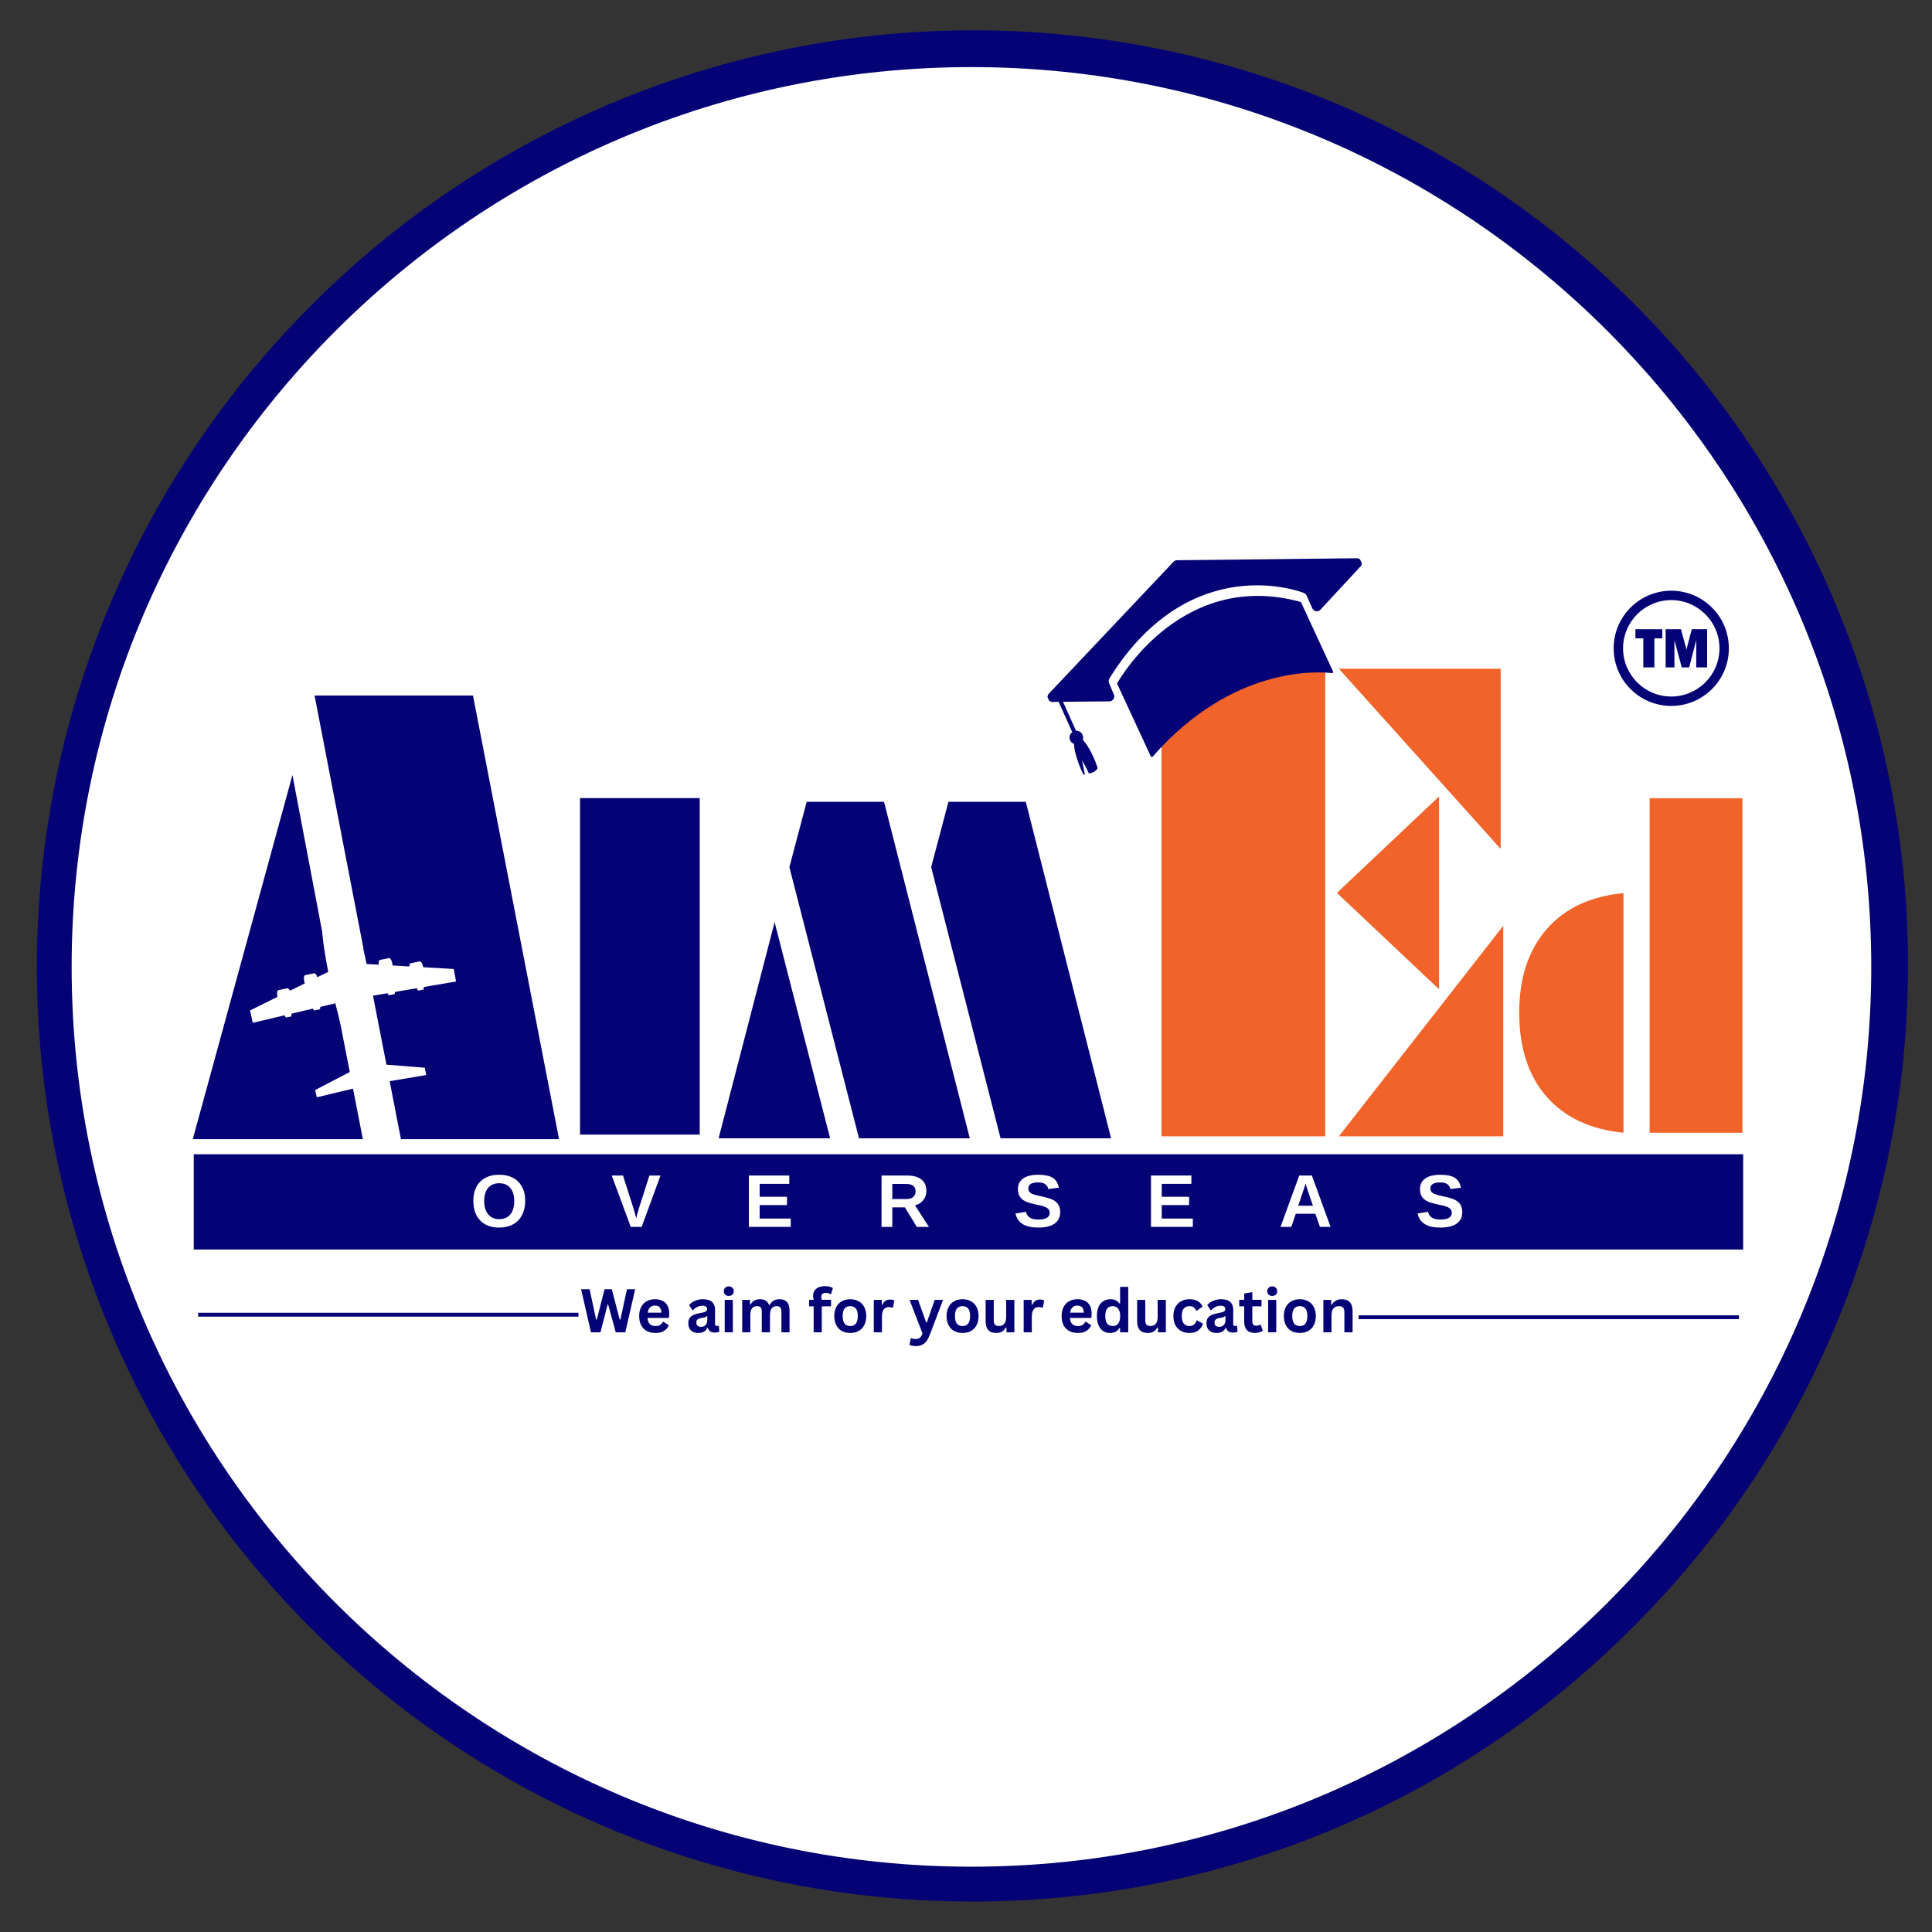 <svg xmlns="http://www.w3.org/2000/svg" xmlns:xlink="http://www.w3.org/1999/xlink" width="500" zoomAndPan="magnify" viewBox="0 0 375 375" height="500" preserveAspectRatio="xMidYMid meet" version="1.0"><rect x="0" y="0" width="375" height="375" fill="#333333" stroke="none"/><defs><g/><clipPath id="415c491240"><path d="M 8.207 8.684 L 369 8.684 L 369 367.137 L 8.207 367.137 Z M 8.207 8.684 " clip-rule="nonzero"/></clipPath><clipPath id="fb7e99777d"><path d="M 188.5 8.684 C 88.926 8.684 8.207 88.926 8.207 187.91 C 8.207 286.895 88.926 367.137 188.5 367.137 C 288.074 367.137 368.793 286.895 368.793 187.91 C 368.793 88.926 288.074 8.684 188.5 8.684 Z M 188.5 8.684 " clip-rule="nonzero"/></clipPath><clipPath id="08cecfda25"><path d="M 7 5 L 371 5 L 371 369.266 L 7 369.266 Z M 7 5 " clip-rule="nonzero"/></clipPath><clipPath id="0b7c029d27"><path d="M 313.211 114.656 L 335.711 114.656 L 335.711 137.156 L 313.211 137.156 Z M 313.211 114.656 " clip-rule="nonzero"/></clipPath><clipPath id="34f6363189"><path d="M 48.25 174.777 L 88.766 174.777 L 88.766 213 L 48.25 213 Z M 48.25 174.777 " clip-rule="nonzero"/></clipPath><clipPath id="bc2efff2f2"><path d="M 30.16 201.441 L 60.848 155.082 L 107.211 185.77 L 76.523 232.133 Z M 30.16 201.441 " clip-rule="nonzero"/></clipPath><clipPath id="cdcb0b46e5"><path d="M 30.16 201.441 L 60.848 155.082 L 107.211 185.77 L 76.523 232.133 Z M 30.16 201.441 " clip-rule="nonzero"/></clipPath><clipPath id="02ed7cddad"><path d="M 73.25 185.121 L 76.699 185.121 L 76.699 189 L 73.25 189 Z M 73.25 185.121 " clip-rule="nonzero"/></clipPath><clipPath id="aa2fa6704c"><path d="M 30.16 201.441 L 60.848 155.082 L 107.211 185.77 L 76.523 232.133 Z M 30.16 201.441 " clip-rule="nonzero"/></clipPath><clipPath id="0c462d0372"><path d="M 30.16 201.441 L 60.848 155.082 L 107.211 185.77 L 76.523 232.133 Z M 30.16 201.441 " clip-rule="nonzero"/></clipPath><clipPath id="ccfd3f271e"><path d="M 79.285 186 L 82.73 186 L 82.73 189.43 L 79.285 189.43 Z M 79.285 186 " clip-rule="nonzero"/></clipPath><clipPath id="245a0e1ced"><path d="M 30.16 201.441 L 60.848 155.082 L 107.211 185.77 L 76.523 232.133 Z M 30.16 201.441 " clip-rule="nonzero"/></clipPath><clipPath id="dcc9ae4497"><path d="M 30.16 201.441 L 60.848 155.082 L 107.211 185.77 L 76.523 232.133 Z M 30.16 201.441 " clip-rule="nonzero"/></clipPath><clipPath id="7efdb32730"><path d="M 80.145 190.293 L 82.73 190.293 L 82.73 192.879 L 80.145 192.879 Z M 80.145 190.293 " clip-rule="nonzero"/></clipPath><clipPath id="d525059e76"><path d="M 30.16 201.441 L 60.848 155.082 L 107.211 185.77 L 76.523 232.133 Z M 30.16 201.441 " clip-rule="nonzero"/></clipPath><clipPath id="f864587f64"><path d="M 30.16 201.441 L 60.848 155.082 L 107.211 185.77 L 76.523 232.133 Z M 30.16 201.441 " clip-rule="nonzero"/></clipPath><clipPath id="584e40f856"><path d="M 75 191.152 L 76.699 191.152 L 76.699 193.738 L 75 193.738 Z M 75 191.152 " clip-rule="nonzero"/></clipPath><clipPath id="ef88329b0a"><path d="M 30.16 201.441 L 60.848 155.082 L 107.211 185.77 L 76.523 232.133 Z M 30.16 201.441 " clip-rule="nonzero"/></clipPath><clipPath id="da6b839613"><path d="M 30.16 201.441 L 60.848 155.082 L 107.211 185.77 L 76.523 232.133 Z M 30.16 201.441 " clip-rule="nonzero"/></clipPath><clipPath id="0d9f62f468"><path d="M 55.148 196 L 56.871 196 L 56.871 198 L 55.148 198 Z M 55.148 196 " clip-rule="nonzero"/></clipPath><clipPath id="353ef93953"><path d="M 30.16 201.441 L 60.848 155.082 L 107.211 185.77 L 76.523 232.133 Z M 30.16 201.441 " clip-rule="nonzero"/></clipPath><clipPath id="dae6f59cf9"><path d="M 30.16 201.441 L 60.848 155.082 L 107.211 185.77 L 76.523 232.133 Z M 30.16 201.441 " clip-rule="nonzero"/></clipPath><clipPath id="2d39199168"><path d="M 53.422 191.152 L 56.871 191.152 L 56.871 194.602 L 53.422 194.602 Z M 53.422 191.152 " clip-rule="nonzero"/></clipPath><clipPath id="20419d30b3"><path d="M 30.16 201.441 L 60.848 155.082 L 107.211 185.77 L 76.523 232.133 Z M 30.16 201.441 " clip-rule="nonzero"/></clipPath><clipPath id="8802b8c868"><path d="M 30.16 201.441 L 60.848 155.082 L 107.211 185.77 L 76.523 232.133 Z M 30.16 201.441 " clip-rule="nonzero"/></clipPath><clipPath id="e05286fd13"><path d="M 60.32 194.602 L 62.906 194.602 L 62.906 196.324 L 60.32 196.324 Z M 60.32 194.602 " clip-rule="nonzero"/></clipPath><clipPath id="a27fc2bb08"><path d="M 30.16 201.441 L 60.848 155.082 L 107.211 185.77 L 76.523 232.133 Z M 30.16 201.441 " clip-rule="nonzero"/></clipPath><clipPath id="2b7af2de8b"><path d="M 30.16 201.441 L 60.848 155.082 L 107.211 185.77 L 76.523 232.133 Z M 30.16 201.441 " clip-rule="nonzero"/></clipPath><clipPath id="54bdd45ad2"><path d="M 58.594 188.566 L 62 188.566 L 62 192 L 58.594 192 Z M 58.594 188.566 " clip-rule="nonzero"/></clipPath><clipPath id="d53b18f74c"><path d="M 30.16 201.441 L 60.848 155.082 L 107.211 185.77 L 76.523 232.133 Z M 30.16 201.441 " clip-rule="nonzero"/></clipPath><clipPath id="f8fa66a517"><path d="M 30.16 201.441 L 60.848 155.082 L 107.211 185.77 L 76.523 232.133 Z M 30.16 201.441 " clip-rule="nonzero"/></clipPath><clipPath id="3977070761"><path d="M 203 108 L 264.613 108 L 264.613 150.641 L 203 150.641 Z M 203 108 " clip-rule="nonzero"/></clipPath><clipPath id="41985518f8"><path d="M 197.305 123.059 L 257.719 95.055 L 271.582 124.969 L 211.168 152.973 Z M 197.305 123.059 " clip-rule="nonzero"/></clipPath><clipPath id="094d6b6459"><path d="M 257.992 94.926 L 197.578 122.934 L 211.445 152.848 L 271.859 124.84 Z M 257.992 94.926 " clip-rule="nonzero"/></clipPath><clipPath id="b31cc80741"><path d="M 37.609 224.039 L 338.375 224.039 L 338.375 242.535 L 37.609 242.535 Z M 37.609 224.039 " clip-rule="nonzero"/></clipPath></defs><g clip-path="url(#415c491240)"><g clip-path="url(#fb7e99777d)"><path fill="#ffffff" d="M 8.207 8.684 L 369.461 8.684 L 369.461 367.137 L 8.207 367.137 Z M 8.207 8.684 " fill-opacity="1" fill-rule="nonzero"/></g></g><g clip-path="url(#08cecfda25)"><path fill="#050275" d="M 188.559 369.082 C 184.105 369.082 179.656 368.918 175.215 368.594 C 170.773 368.266 166.348 367.773 161.941 367.121 C 157.535 366.469 153.16 365.652 148.812 364.676 C 144.465 363.699 140.16 362.566 135.898 361.273 C 131.637 359.98 127.426 358.531 123.27 356.93 C 119.113 355.328 115.023 353.574 110.996 351.668 C 106.969 349.762 103.02 347.715 99.145 345.52 C 95.266 343.324 91.477 340.988 87.773 338.512 C 84.07 336.039 80.461 333.43 76.949 330.691 C 73.438 327.949 70.031 325.082 66.73 322.094 C 63.43 319.102 60.246 315.992 57.172 312.766 C 54.102 309.539 51.152 306.207 48.328 302.762 C 45.5 299.32 42.805 295.777 40.242 292.133 C 37.676 288.492 35.246 284.762 32.957 280.941 C 30.668 277.121 28.52 273.219 26.52 269.242 C 24.516 265.262 22.66 261.215 20.957 257.098 C 19.254 252.984 17.703 248.812 16.305 244.582 C 14.906 240.352 13.668 236.078 12.586 231.758 C 11.504 227.434 10.582 223.078 9.82 218.691 C 9.059 214.301 8.457 209.891 8.023 205.457 C 7.586 201.023 7.312 196.582 7.203 192.129 C 7.094 187.676 7.148 183.227 7.367 178.777 C 7.586 174.328 7.969 169.891 8.512 165.469 C 9.059 161.051 9.766 156.656 10.633 152.285 C 11.504 147.918 12.531 143.586 13.719 139.293 C 14.906 135 16.254 130.758 17.754 126.562 C 19.254 122.367 20.906 118.234 22.711 114.164 C 24.516 110.09 26.469 106.09 28.57 102.16 C 30.668 98.234 32.91 94.387 35.293 90.625 C 37.676 86.859 40.195 83.191 42.852 79.613 C 45.504 76.035 48.285 72.559 51.195 69.188 C 54.105 65.812 57.133 62.551 60.285 59.402 C 62.379 57.293 64.527 55.234 66.727 53.23 C 68.926 51.227 71.172 49.277 73.465 47.383 C 75.758 45.492 78.098 43.656 80.48 41.875 C 82.867 40.098 85.293 38.379 87.762 36.719 C 90.23 35.062 92.738 33.465 95.285 31.93 C 97.832 30.391 100.418 28.922 103.039 27.512 C 105.656 26.102 108.309 24.758 110.996 23.48 C 113.684 22.203 116.398 20.992 119.145 19.848 C 121.891 18.703 124.66 17.625 127.461 16.617 C 130.258 15.609 133.078 14.672 135.926 13.801 C 138.77 12.934 141.633 12.133 144.516 11.406 C 147.402 10.676 150.301 10.02 153.219 9.434 C 156.133 8.848 159.062 8.332 162.004 7.891 C 164.945 7.449 167.895 7.082 170.855 6.785 C 173.816 6.488 176.781 6.266 179.75 6.113 C 182.723 5.961 185.695 5.887 188.668 5.879 C 191.645 5.875 194.617 5.945 197.59 6.086 C 200.559 6.227 203.527 6.441 206.484 6.73 C 209.445 7.02 212.398 7.379 215.34 7.812 C 218.285 8.242 221.215 8.75 224.133 9.324 C 227.051 9.902 229.953 10.551 232.84 11.27 C 235.727 11.992 238.594 12.781 241.438 13.641 C 244.285 14.504 247.109 15.434 249.914 16.434 C 252.715 17.434 255.488 18.5 258.238 19.637 C 260.988 20.773 263.707 21.977 266.398 23.246 C 269.086 24.516 271.742 25.852 274.367 27.25 C 276.992 28.652 279.578 30.117 282.133 31.645 C 284.684 33.172 287.195 34.762 289.672 36.414 C 292.145 38.066 294.578 39.777 296.965 41.547 C 299.355 43.32 301.699 45.148 304 47.035 C 306.301 48.922 308.551 50.863 310.758 52.863 C 312.961 54.859 315.113 56.91 317.219 59.012 C 319.32 61.117 321.371 63.27 323.367 65.473 C 325.367 67.68 327.309 69.93 329.195 72.23 C 331.082 74.531 332.91 76.875 334.68 79.266 C 336.453 81.652 338.164 84.086 339.816 86.559 C 341.469 89.031 343.059 91.547 344.586 94.098 C 346.113 96.648 347.578 99.238 348.977 101.863 C 350.379 104.488 351.715 107.145 352.984 109.832 C 354.254 112.523 355.457 115.242 356.594 117.992 C 357.73 120.742 358.797 123.516 359.797 126.316 C 360.797 129.117 361.727 131.945 362.59 134.789 C 363.449 137.637 364.238 140.504 364.961 143.391 C 365.68 146.277 366.328 149.18 366.906 152.098 C 367.48 155.016 367.984 157.945 368.418 160.887 C 368.852 163.832 369.211 166.785 369.5 169.742 C 369.789 172.703 370.004 175.672 370.145 178.641 C 370.285 181.613 370.355 184.586 370.352 187.559 C 370.344 190.535 370.266 193.508 370.117 196.477 C 369.965 199.449 369.742 202.414 369.445 205.375 C 369.148 208.332 368.781 211.285 368.34 214.227 C 367.898 217.168 367.383 220.098 366.797 223.012 C 366.211 225.93 365.555 228.828 364.824 231.715 C 364.098 234.598 363.297 237.461 362.43 240.305 C 361.559 243.152 360.621 245.973 359.613 248.77 C 358.605 251.57 357.527 254.34 356.383 257.086 C 355.238 259.832 354.027 262.547 352.75 265.234 C 351.473 267.922 350.129 270.574 348.719 273.191 C 347.309 275.812 345.84 278.395 344.301 280.945 C 342.766 283.492 341.168 286 339.512 288.469 C 337.852 290.938 336.133 293.363 334.352 295.75 C 332.574 298.133 330.738 300.473 328.844 302.766 C 326.953 305.059 325.004 307.305 323 309.504 C 320.996 311.703 318.938 313.848 316.828 315.945 C 312.637 320.16 308.25 324.156 303.66 327.938 C 299.074 331.719 294.312 335.262 289.375 338.57 C 284.441 341.879 279.352 344.938 274.113 347.742 C 268.871 350.547 263.508 353.086 258.016 355.363 C 252.523 357.637 246.938 359.637 241.246 361.355 C 235.559 363.078 229.801 364.516 223.969 365.668 C 218.137 366.82 212.266 367.68 206.348 368.25 C 200.434 368.82 194.504 369.098 188.559 369.082 Z M 188.559 13.023 C 92.25 13.023 13.906 91.371 13.906 187.68 C 13.906 283.984 92.25 362.324 188.559 362.324 C 284.867 362.324 363.207 283.98 363.207 187.68 C 363.207 91.375 284.859 13.023 188.559 13.023 Z M 188.559 13.023 " fill-opacity="1" fill-rule="nonzero"/></g><path fill="#050275" d="M 321.121 123.906 L 321.121 129.539 L 318.965 129.539 L 318.965 123.906 L 317.434 123.906 L 317.434 122.133 L 322.656 122.133 L 322.656 123.906 L 321.121 123.906 " fill-opacity="1" fill-rule="nonzero"/><path fill="#050275" d="M 331.352 122.133 L 331.352 129.539 L 329.238 129.539 L 329.238 124.242 L 327.871 129.539 L 326.426 129.539 L 325.004 124.242 L 325.004 129.539 L 323.301 129.539 L 323.301 122.133 L 326.27 122.133 L 327.344 126.066 L 328.371 122.133 L 331.352 122.133 " fill-opacity="1" fill-rule="nonzero"/><g clip-path="url(#0b7c029d27)"><path fill="#050275" d="M 324.391 116.48 C 319.23 116.48 315.035 120.68 315.035 125.84 C 315.035 130.996 319.23 135.195 324.391 135.195 C 329.551 135.195 333.746 130.996 333.746 125.84 C 333.746 120.68 329.551 116.48 324.391 116.48 Z M 324.391 137.02 C 322.883 137.02 321.418 136.723 320.039 136.141 C 318.707 135.578 317.512 134.77 316.484 133.742 C 315.457 132.719 314.652 131.523 314.09 130.191 C 313.508 128.812 313.211 127.348 313.211 125.84 C 313.211 124.328 313.508 122.863 314.09 121.484 C 314.652 120.156 315.457 118.961 316.484 117.934 C 317.512 116.906 318.707 116.102 320.039 115.535 C 321.418 114.953 322.883 114.656 324.391 114.656 C 325.898 114.656 327.363 114.953 328.742 115.535 C 330.074 116.102 331.27 116.906 332.297 117.934 C 333.324 118.961 334.129 120.156 334.691 121.484 C 335.273 122.863 335.57 124.328 335.57 125.84 C 335.57 127.348 335.273 128.812 334.691 130.191 C 334.129 131.523 333.324 132.719 332.297 133.742 C 331.27 134.77 330.074 135.578 328.742 136.141 C 327.363 136.723 325.898 137.02 324.391 137.02 " fill-opacity="1" fill-rule="nonzero"/></g><g fill="#050275" fill-opacity="1"><g transform="translate(112.563, 258.603)"><g><path d="M 3.984 0 L 2.141 0 L 0.234 -8.359 L 1.875 -8.359 L 3.141 -2.484 L 3.281 -2.484 L 4.781 -8.359 L 6.188 -8.359 L 7.719 -2.484 L 7.859 -2.484 L 9.125 -8.359 L 10.719 -8.359 L 8.812 0 L 6.953 0 L 5.484 -5.391 L 5.375 -5.391 Z M 3.984 0 "/></g></g><g transform="translate(123.502, 258.603)"><g><path d="M 6.234 -2.797 L 2.172 -2.797 C 2.223 -2.242 2.379 -1.844 2.641 -1.594 C 2.91 -1.344 3.273 -1.219 3.734 -1.219 C 4.098 -1.219 4.391 -1.285 4.609 -1.422 C 4.836 -1.555 5.02 -1.766 5.156 -2.047 L 5.281 -2.047 L 6.328 -1.359 C 6.117 -0.922 5.805 -0.562 5.391 -0.281 C 4.984 -0.008 4.43 0.125 3.734 0.125 C 3.086 0.125 2.523 0 2.047 -0.25 C 1.578 -0.5 1.211 -0.867 0.953 -1.359 C 0.691 -1.848 0.562 -2.445 0.562 -3.156 C 0.562 -3.863 0.695 -4.461 0.969 -4.953 C 1.238 -5.453 1.602 -5.82 2.062 -6.062 C 2.531 -6.301 3.051 -6.422 3.625 -6.422 C 4.508 -6.422 5.191 -6.18 5.672 -5.703 C 6.148 -5.234 6.391 -4.547 6.391 -3.641 C 6.391 -3.305 6.375 -3.047 6.344 -2.859 Z M 4.875 -3.812 C 4.852 -4.289 4.738 -4.641 4.531 -4.859 C 4.32 -5.078 4.02 -5.188 3.625 -5.188 C 2.82 -5.188 2.352 -4.727 2.219 -3.812 Z M 4.875 -3.812 "/></g></g><g transform="translate(130.354, 258.603)"><g/></g><g transform="translate(133.115, 258.603)"><g><path d="M 2.453 0.125 C 2.047 0.125 1.691 0.051 1.391 -0.094 C 1.098 -0.25 0.875 -0.469 0.719 -0.75 C 0.562 -1.039 0.484 -1.391 0.484 -1.797 C 0.484 -2.172 0.562 -2.484 0.719 -2.734 C 0.875 -2.984 1.117 -3.188 1.453 -3.344 C 1.797 -3.508 2.238 -3.641 2.781 -3.734 C 3.156 -3.797 3.441 -3.863 3.641 -3.938 C 3.836 -4.008 3.969 -4.086 4.031 -4.172 C 4.102 -4.266 4.141 -4.383 4.141 -4.531 C 4.141 -4.727 4.066 -4.879 3.922 -4.984 C 3.785 -5.098 3.551 -5.156 3.219 -5.156 C 2.875 -5.156 2.539 -5.078 2.219 -4.922 C 1.906 -4.766 1.633 -4.555 1.406 -4.297 L 1.281 -4.297 L 0.625 -5.297 C 0.945 -5.648 1.336 -5.926 1.797 -6.125 C 2.254 -6.32 2.754 -6.422 3.297 -6.422 C 4.129 -6.422 4.734 -6.242 5.109 -5.891 C 5.484 -5.535 5.672 -5.035 5.672 -4.391 L 5.672 -1.641 C 5.672 -1.359 5.797 -1.219 6.047 -1.219 C 6.141 -1.219 6.234 -1.238 6.328 -1.281 L 6.406 -1.25 L 6.516 -0.156 C 6.43 -0.094 6.312 -0.039 6.156 0 C 6 0.031 5.828 0.047 5.641 0.047 C 5.266 0.047 4.969 -0.023 4.75 -0.172 C 4.539 -0.316 4.391 -0.539 4.297 -0.844 L 4.188 -0.859 C 3.875 -0.203 3.297 0.125 2.453 0.125 Z M 2.953 -1.062 C 3.328 -1.062 3.625 -1.18 3.844 -1.422 C 4.062 -1.672 4.172 -2.016 4.172 -2.453 L 4.172 -3.094 L 4.062 -3.125 C 3.969 -3.039 3.844 -2.973 3.688 -2.922 C 3.531 -2.867 3.305 -2.82 3.016 -2.781 C 2.672 -2.719 2.422 -2.617 2.266 -2.484 C 2.117 -2.348 2.047 -2.148 2.047 -1.891 C 2.047 -1.617 2.125 -1.41 2.281 -1.266 C 2.445 -1.129 2.672 -1.062 2.953 -1.062 Z M 2.953 -1.062 "/></g></g><g transform="translate(139.762, 258.603)"><g><path d="M 1.703 -7.062 C 1.41 -7.062 1.176 -7.145 1 -7.312 C 0.82 -7.488 0.734 -7.711 0.734 -7.984 C 0.734 -8.254 0.82 -8.477 1 -8.656 C 1.176 -8.832 1.41 -8.922 1.703 -8.922 C 1.891 -8.922 2.055 -8.879 2.203 -8.797 C 2.348 -8.711 2.461 -8.598 2.547 -8.453 C 2.629 -8.316 2.672 -8.16 2.672 -7.984 C 2.672 -7.805 2.629 -7.645 2.547 -7.5 C 2.461 -7.363 2.348 -7.254 2.203 -7.172 C 2.055 -7.098 1.891 -7.062 1.703 -7.062 Z M 0.906 0 L 0.906 -6.297 L 2.484 -6.297 L 2.484 0 Z M 0.906 0 "/></g></g><g transform="translate(143.157, 258.603)"><g><path d="M 0.906 0 L 0.906 -6.297 L 2.422 -6.297 L 2.422 -5.453 L 2.547 -5.438 C 2.754 -5.77 2.992 -6.016 3.266 -6.172 C 3.547 -6.336 3.898 -6.422 4.328 -6.422 C 4.805 -6.422 5.191 -6.328 5.484 -6.141 C 5.773 -5.953 5.984 -5.676 6.109 -5.312 L 6.234 -5.312 C 6.43 -5.688 6.68 -5.961 6.984 -6.141 C 7.297 -6.328 7.676 -6.422 8.125 -6.422 C 9.438 -6.422 10.094 -5.691 10.094 -4.234 L 10.094 0 L 8.516 0 L 8.516 -4.047 C 8.516 -4.41 8.441 -4.672 8.297 -4.828 C 8.148 -4.992 7.914 -5.078 7.594 -5.078 C 6.727 -5.078 6.297 -4.5 6.297 -3.344 L 6.297 0 L 4.703 0 L 4.703 -4.047 C 4.703 -4.41 4.629 -4.672 4.484 -4.828 C 4.336 -4.992 4.102 -5.078 3.781 -5.078 C 3.375 -5.078 3.055 -4.941 2.828 -4.672 C 2.598 -4.398 2.484 -3.969 2.484 -3.375 L 2.484 0 Z M 0.906 0 "/></g></g><g transform="translate(154.062, 258.603)"><g/></g><g transform="translate(156.822, 258.603)"><g><path d="M 1.109 0 L 1.109 -5.047 L 0.219 -5.047 L 0.219 -6.312 L 1.109 -6.312 C 1.035 -6.57 1 -6.82 1 -7.062 C 1 -7.457 1.086 -7.797 1.266 -8.078 C 1.453 -8.367 1.719 -8.586 2.062 -8.734 C 2.406 -8.879 2.816 -8.953 3.297 -8.953 C 3.992 -8.953 4.508 -8.832 4.844 -8.594 L 4.484 -7.422 L 4.359 -7.406 C 4.117 -7.57 3.816 -7.656 3.453 -7.656 C 3.16 -7.656 2.941 -7.582 2.797 -7.438 C 2.66 -7.301 2.594 -7.113 2.594 -6.875 C 2.594 -6.77 2.598 -6.676 2.609 -6.594 C 2.629 -6.508 2.656 -6.414 2.688 -6.312 L 4.484 -6.312 L 4.484 -5.047 L 2.688 -5.047 L 2.688 0 Z M 1.109 0 "/></g></g><g transform="translate(161.372, 258.603)"><g><path d="M 3.656 0.125 C 3.039 0.125 2.5 0 2.031 -0.25 C 1.57 -0.508 1.211 -0.883 0.953 -1.375 C 0.691 -1.863 0.562 -2.457 0.562 -3.156 C 0.562 -3.844 0.691 -4.43 0.953 -4.922 C 1.211 -5.41 1.57 -5.781 2.031 -6.031 C 2.5 -6.289 3.039 -6.422 3.656 -6.422 C 4.281 -6.422 4.82 -6.289 5.281 -6.031 C 5.75 -5.781 6.113 -5.41 6.375 -4.922 C 6.633 -4.43 6.766 -3.844 6.766 -3.156 C 6.766 -2.457 6.633 -1.863 6.375 -1.375 C 6.113 -0.883 5.75 -0.508 5.281 -0.25 C 4.82 0 4.281 0.125 3.656 0.125 Z M 3.656 -1.219 C 4.633 -1.219 5.125 -1.863 5.125 -3.156 C 5.125 -3.82 5 -4.305 4.75 -4.609 C 4.5 -4.922 4.133 -5.078 3.656 -5.078 C 2.676 -5.078 2.188 -4.438 2.188 -3.156 C 2.188 -1.863 2.676 -1.219 3.656 -1.219 Z M 3.656 -1.219 "/></g></g><g transform="translate(168.699, 258.603)"><g><path d="M 0.906 0 L 0.906 -6.297 L 2.453 -6.297 L 2.453 -5.359 L 2.562 -5.344 C 2.719 -5.695 2.914 -5.953 3.156 -6.109 C 3.406 -6.273 3.707 -6.359 4.062 -6.359 C 4.426 -6.359 4.703 -6.297 4.891 -6.172 L 4.625 -4.812 L 4.5 -4.781 C 4.395 -4.82 4.297 -4.852 4.203 -4.875 C 4.109 -4.895 3.988 -4.906 3.844 -4.906 C 3.406 -4.906 3.066 -4.75 2.828 -4.438 C 2.598 -4.133 2.484 -3.641 2.484 -2.953 L 2.484 0 Z M 0.906 0 "/></g></g><g transform="translate(173.642, 258.603)"><g/></g><g transform="translate(176.403, 258.603)"><g><path d="M 1.391 2.672 C 1.117 2.672 0.875 2.648 0.656 2.609 C 0.438 2.566 0.258 2.516 0.125 2.453 L 0.375 1.172 L 0.484 1.125 C 0.578 1.176 0.691 1.219 0.828 1.25 C 0.973 1.281 1.117 1.297 1.266 1.297 C 1.523 1.297 1.738 1.258 1.906 1.188 C 2.07 1.125 2.211 1.016 2.328 0.859 C 2.453 0.711 2.562 0.5 2.656 0.219 L 0.141 -6.297 L 1.797 -6.297 L 3.359 -1.922 L 3.5 -1.922 L 5.016 -6.297 L 6.641 -6.297 L 4.109 0.391 C 3.898 0.93 3.676 1.363 3.438 1.688 C 3.195 2.02 2.91 2.266 2.578 2.422 C 2.242 2.586 1.848 2.672 1.391 2.672 Z M 1.391 2.672 "/></g></g><g transform="translate(183.17, 258.603)"><g><path d="M 3.656 0.125 C 3.039 0.125 2.5 0 2.031 -0.25 C 1.57 -0.508 1.211 -0.883 0.953 -1.375 C 0.691 -1.863 0.562 -2.457 0.562 -3.156 C 0.562 -3.844 0.691 -4.43 0.953 -4.922 C 1.211 -5.41 1.57 -5.781 2.031 -6.031 C 2.5 -6.289 3.039 -6.422 3.656 -6.422 C 4.281 -6.422 4.82 -6.289 5.281 -6.031 C 5.75 -5.781 6.113 -5.41 6.375 -4.922 C 6.633 -4.43 6.766 -3.844 6.766 -3.156 C 6.766 -2.457 6.633 -1.863 6.375 -1.375 C 6.113 -0.883 5.75 -0.508 5.281 -0.25 C 4.82 0 4.281 0.125 3.656 0.125 Z M 3.656 -1.219 C 4.633 -1.219 5.125 -1.863 5.125 -3.156 C 5.125 -3.82 5 -4.305 4.75 -4.609 C 4.5 -4.922 4.133 -5.078 3.656 -5.078 C 2.676 -5.078 2.188 -4.438 2.188 -3.156 C 2.188 -1.863 2.676 -1.219 3.656 -1.219 Z M 3.656 -1.219 "/></g></g><g transform="translate(190.497, 258.603)"><g><path d="M 2.891 0.125 C 2.18 0.125 1.656 -0.066 1.312 -0.453 C 0.977 -0.848 0.812 -1.406 0.812 -2.125 L 0.812 -6.297 L 2.391 -6.297 L 2.391 -2.328 C 2.391 -1.941 2.473 -1.66 2.641 -1.484 C 2.805 -1.305 3.062 -1.219 3.406 -1.219 C 3.844 -1.219 4.18 -1.359 4.422 -1.641 C 4.672 -1.93 4.797 -2.383 4.797 -3 L 4.797 -6.297 L 6.391 -6.297 L 6.391 0 L 4.859 0 L 4.859 -0.922 L 4.75 -0.953 C 4.539 -0.586 4.289 -0.316 4 -0.141 C 3.707 0.035 3.336 0.125 2.891 0.125 Z M 2.891 0.125 "/></g></g><g transform="translate(197.79, 258.603)"><g><path d="M 0.906 0 L 0.906 -6.297 L 2.453 -6.297 L 2.453 -5.359 L 2.562 -5.344 C 2.719 -5.695 2.914 -5.953 3.156 -6.109 C 3.406 -6.273 3.707 -6.359 4.062 -6.359 C 4.426 -6.359 4.703 -6.297 4.891 -6.172 L 4.625 -4.812 L 4.5 -4.781 C 4.395 -4.82 4.297 -4.852 4.203 -4.875 C 4.109 -4.895 3.988 -4.906 3.844 -4.906 C 3.406 -4.906 3.066 -4.75 2.828 -4.438 C 2.598 -4.133 2.484 -3.641 2.484 -2.953 L 2.484 0 Z M 0.906 0 "/></g></g><g transform="translate(202.734, 258.603)"><g/></g><g transform="translate(205.494, 258.603)"><g><path d="M 6.234 -2.797 L 2.172 -2.797 C 2.223 -2.242 2.379 -1.844 2.641 -1.594 C 2.91 -1.344 3.273 -1.219 3.734 -1.219 C 4.098 -1.219 4.391 -1.285 4.609 -1.422 C 4.836 -1.555 5.02 -1.766 5.156 -2.047 L 5.281 -2.047 L 6.328 -1.359 C 6.117 -0.922 5.805 -0.562 5.391 -0.281 C 4.984 -0.008 4.43 0.125 3.734 0.125 C 3.086 0.125 2.523 0 2.047 -0.25 C 1.578 -0.5 1.211 -0.867 0.953 -1.359 C 0.691 -1.848 0.562 -2.445 0.562 -3.156 C 0.562 -3.863 0.695 -4.461 0.969 -4.953 C 1.238 -5.453 1.602 -5.82 2.062 -6.062 C 2.531 -6.301 3.051 -6.422 3.625 -6.422 C 4.508 -6.422 5.191 -6.18 5.672 -5.703 C 6.148 -5.234 6.391 -4.547 6.391 -3.641 C 6.391 -3.305 6.375 -3.047 6.344 -2.859 Z M 4.875 -3.812 C 4.852 -4.289 4.738 -4.641 4.531 -4.859 C 4.32 -5.078 4.02 -5.188 3.625 -5.188 C 2.82 -5.188 2.352 -4.727 2.219 -3.812 Z M 4.875 -3.812 "/></g></g><g transform="translate(212.347, 258.603)"><g><path d="M 3.109 0.125 C 2.609 0.125 2.164 0.004 1.781 -0.234 C 1.406 -0.484 1.109 -0.852 0.891 -1.344 C 0.672 -1.832 0.562 -2.438 0.562 -3.156 C 0.562 -3.875 0.672 -4.477 0.891 -4.969 C 1.117 -5.457 1.43 -5.82 1.828 -6.062 C 2.223 -6.301 2.676 -6.422 3.188 -6.422 C 3.582 -6.422 3.922 -6.352 4.203 -6.219 C 4.492 -6.082 4.738 -5.875 4.938 -5.594 L 5.062 -5.625 L 5.062 -8.828 L 6.641 -8.828 L 6.641 0 L 5.062 0 L 5.062 -0.812 L 4.938 -0.844 C 4.77 -0.539 4.531 -0.301 4.219 -0.125 C 3.914 0.039 3.547 0.125 3.109 0.125 Z M 3.625 -1.219 C 4.07 -1.219 4.426 -1.375 4.688 -1.688 C 4.945 -2.008 5.078 -2.5 5.078 -3.156 C 5.078 -3.801 4.945 -4.281 4.688 -4.594 C 4.426 -4.914 4.07 -5.078 3.625 -5.078 C 3.164 -5.078 2.812 -4.922 2.562 -4.609 C 2.312 -4.305 2.188 -3.82 2.188 -3.156 C 2.188 -2.488 2.312 -2 2.562 -1.688 C 2.812 -1.375 3.164 -1.219 3.625 -1.219 Z M 3.625 -1.219 "/></g></g><g transform="translate(219.903, 258.603)"><g><path d="M 2.891 0.125 C 2.18 0.125 1.656 -0.066 1.312 -0.453 C 0.977 -0.848 0.812 -1.406 0.812 -2.125 L 0.812 -6.297 L 2.391 -6.297 L 2.391 -2.328 C 2.391 -1.941 2.473 -1.66 2.641 -1.484 C 2.805 -1.305 3.062 -1.219 3.406 -1.219 C 3.844 -1.219 4.18 -1.359 4.422 -1.641 C 4.672 -1.93 4.797 -2.383 4.797 -3 L 4.797 -6.297 L 6.391 -6.297 L 6.391 0 L 4.859 0 L 4.859 -0.922 L 4.75 -0.953 C 4.539 -0.586 4.289 -0.316 4 -0.141 C 3.707 0.035 3.336 0.125 2.891 0.125 Z M 2.891 0.125 "/></g></g><g transform="translate(227.195, 258.603)"><g><path d="M 3.672 0.125 C 3.066 0.125 2.531 0 2.062 -0.25 C 1.594 -0.508 1.223 -0.883 0.953 -1.375 C 0.691 -1.863 0.562 -2.457 0.562 -3.156 C 0.562 -3.844 0.691 -4.43 0.953 -4.922 C 1.223 -5.41 1.586 -5.781 2.047 -6.031 C 2.516 -6.289 3.047 -6.422 3.641 -6.422 C 4.973 -6.422 5.828 -5.941 6.203 -4.984 L 5.109 -4.203 L 5 -4.203 C 4.863 -4.492 4.691 -4.711 4.484 -4.859 C 4.273 -5.004 3.992 -5.078 3.641 -5.078 C 3.18 -5.078 2.82 -4.914 2.562 -4.594 C 2.312 -4.281 2.188 -3.801 2.188 -3.156 C 2.188 -2.5 2.316 -2.008 2.578 -1.688 C 2.836 -1.375 3.203 -1.219 3.672 -1.219 C 4.016 -1.219 4.305 -1.312 4.547 -1.5 C 4.785 -1.688 4.957 -1.953 5.062 -2.297 L 5.172 -2.312 L 6.297 -1.688 C 6.141 -1.156 5.844 -0.719 5.406 -0.375 C 4.977 -0.039 4.398 0.125 3.672 0.125 Z M 3.672 0.125 "/></g></g><g transform="translate(233.694, 258.603)"><g><path d="M 2.453 0.125 C 2.047 0.125 1.691 0.051 1.391 -0.094 C 1.098 -0.25 0.875 -0.469 0.719 -0.75 C 0.562 -1.039 0.484 -1.391 0.484 -1.797 C 0.484 -2.172 0.562 -2.484 0.719 -2.734 C 0.875 -2.984 1.117 -3.188 1.453 -3.344 C 1.797 -3.508 2.238 -3.641 2.781 -3.734 C 3.156 -3.797 3.441 -3.863 3.641 -3.938 C 3.836 -4.008 3.969 -4.086 4.031 -4.172 C 4.102 -4.266 4.141 -4.383 4.141 -4.531 C 4.141 -4.727 4.066 -4.879 3.922 -4.984 C 3.785 -5.098 3.551 -5.156 3.219 -5.156 C 2.875 -5.156 2.539 -5.078 2.219 -4.922 C 1.906 -4.766 1.633 -4.555 1.406 -4.297 L 1.281 -4.297 L 0.625 -5.297 C 0.945 -5.648 1.336 -5.926 1.797 -6.125 C 2.254 -6.32 2.754 -6.422 3.297 -6.422 C 4.129 -6.422 4.734 -6.242 5.109 -5.891 C 5.484 -5.535 5.672 -5.035 5.672 -4.391 L 5.672 -1.641 C 5.672 -1.359 5.797 -1.219 6.047 -1.219 C 6.141 -1.219 6.234 -1.238 6.328 -1.281 L 6.406 -1.25 L 6.516 -0.156 C 6.43 -0.094 6.312 -0.039 6.156 0 C 6 0.031 5.828 0.047 5.641 0.047 C 5.266 0.047 4.969 -0.023 4.75 -0.172 C 4.539 -0.316 4.391 -0.539 4.297 -0.844 L 4.188 -0.859 C 3.875 -0.203 3.297 0.125 2.453 0.125 Z M 2.953 -1.062 C 3.328 -1.062 3.625 -1.18 3.844 -1.422 C 4.062 -1.672 4.172 -2.016 4.172 -2.453 L 4.172 -3.094 L 4.062 -3.125 C 3.969 -3.039 3.844 -2.973 3.688 -2.922 C 3.531 -2.867 3.305 -2.82 3.016 -2.781 C 2.672 -2.719 2.422 -2.617 2.266 -2.484 C 2.117 -2.348 2.047 -2.148 2.047 -1.891 C 2.047 -1.617 2.125 -1.41 2.281 -1.266 C 2.445 -1.129 2.672 -1.062 2.953 -1.062 Z M 2.953 -1.062 "/></g></g><g transform="translate(240.341, 258.603)"><g><path d="M 4.344 -1.5 L 4.766 -0.328 C 4.586 -0.191 4.367 -0.082 4.109 0 C 3.848 0.082 3.555 0.125 3.234 0.125 C 2.555 0.125 2.039 -0.062 1.688 -0.438 C 1.332 -0.812 1.156 -1.352 1.156 -2.062 L 1.156 -5.047 L 0.188 -5.047 L 0.188 -6.312 L 1.156 -6.312 L 1.156 -7.531 L 2.734 -7.797 L 2.734 -6.312 L 4.516 -6.312 L 4.516 -5.047 L 2.734 -5.047 L 2.734 -2.172 C 2.734 -1.859 2.797 -1.629 2.922 -1.484 C 3.055 -1.348 3.242 -1.281 3.484 -1.281 C 3.773 -1.281 4.023 -1.352 4.234 -1.5 Z M 4.344 -1.5 "/></g></g><g transform="translate(245.239, 258.603)"><g><path d="M 1.703 -7.062 C 1.41 -7.062 1.176 -7.145 1 -7.312 C 0.82 -7.488 0.734 -7.711 0.734 -7.984 C 0.734 -8.254 0.82 -8.477 1 -8.656 C 1.176 -8.832 1.41 -8.922 1.703 -8.922 C 1.891 -8.922 2.055 -8.879 2.203 -8.797 C 2.348 -8.711 2.461 -8.598 2.547 -8.453 C 2.629 -8.316 2.672 -8.16 2.672 -7.984 C 2.672 -7.805 2.629 -7.645 2.547 -7.5 C 2.461 -7.363 2.348 -7.254 2.203 -7.172 C 2.055 -7.098 1.891 -7.062 1.703 -7.062 Z M 0.906 0 L 0.906 -6.297 L 2.484 -6.297 L 2.484 0 Z M 0.906 0 "/></g></g><g transform="translate(248.634, 258.603)"><g><path d="M 3.656 0.125 C 3.039 0.125 2.5 0 2.031 -0.25 C 1.57 -0.508 1.211 -0.883 0.953 -1.375 C 0.691 -1.863 0.562 -2.457 0.562 -3.156 C 0.562 -3.844 0.691 -4.43 0.953 -4.922 C 1.211 -5.41 1.57 -5.781 2.031 -6.031 C 2.5 -6.289 3.039 -6.422 3.656 -6.422 C 4.281 -6.422 4.82 -6.289 5.281 -6.031 C 5.75 -5.781 6.113 -5.41 6.375 -4.922 C 6.633 -4.43 6.766 -3.844 6.766 -3.156 C 6.766 -2.457 6.633 -1.863 6.375 -1.375 C 6.113 -0.883 5.75 -0.508 5.281 -0.25 C 4.82 0 4.281 0.125 3.656 0.125 Z M 3.656 -1.219 C 4.633 -1.219 5.125 -1.863 5.125 -3.156 C 5.125 -3.82 5 -4.305 4.75 -4.609 C 4.5 -4.922 4.133 -5.078 3.656 -5.078 C 2.676 -5.078 2.188 -4.438 2.188 -3.156 C 2.188 -1.863 2.676 -1.219 3.656 -1.219 Z M 3.656 -1.219 "/></g></g><g transform="translate(255.961, 258.603)"><g><path d="M 0.906 0 L 0.906 -6.297 L 2.422 -6.297 L 2.422 -5.375 L 2.547 -5.344 C 2.941 -6.062 3.578 -6.422 4.453 -6.422 C 5.18 -6.422 5.719 -6.223 6.062 -5.828 C 6.406 -5.43 6.578 -4.852 6.578 -4.094 L 6.578 0 L 4.984 0 L 4.984 -3.906 C 4.984 -4.32 4.898 -4.617 4.734 -4.797 C 4.566 -4.984 4.301 -5.078 3.938 -5.078 C 3.477 -5.078 3.117 -4.93 2.859 -4.641 C 2.609 -4.348 2.484 -3.891 2.484 -3.266 L 2.484 0 Z M 0.906 0 "/></g></g></g><path stroke-linecap="butt" transform="matrix(0.75, 0, 0, 0.75, 38.453, 254.814)" fill="none" stroke-linejoin="miter" d="M 0 0.497 L 98.427 0.497 " stroke="#050275" stroke-width="1" stroke-opacity="1" stroke-miterlimit="4"/><path stroke-linecap="butt" transform="matrix(0.75, 0, 0, 0.75, 263.71, 255.302)" fill="none" stroke-linejoin="miter" d="M 0.001 0.498 L 98.428 0.498 " stroke="#050275" stroke-width="1" stroke-opacity="1" stroke-miterlimit="4"/><path fill="#050276" d="M 37.418 221.109 L 56.762 150.426 L 63.16 184.141 L 70.555 184.141 L 61.059 135.004 L 91.805 135.004 L 108.508 221.109 L 77.824 221.109 L 72.129 191.883 L 64.734 191.883 L 70.43 221.109 Z M 37.418 221.109 " fill-opacity="1" fill-rule="nonzero"/><g clip-path="url(#34f6363189)"><g clip-path="url(#bc2efff2f2)"><g clip-path="url(#cdcb0b46e5)"><path fill="#ffffff" d="M 64.809 174.941 C 64.809 174.941 64.805 174.941 64.805 174.941 C 63.371 175.613 62.074 176.504 62.668 182.164 C 62.852 183.949 63.23 186.195 63.715 188.629 C 63.715 188.629 56.324 192.277 56.324 192.277 C 56.324 192.277 48.531 196.125 48.531 196.125 C 48.711 196.926 48.883 197.727 49.059 198.527 C 54.402 197.27 59.742 196.004 65.086 194.742 C 66.16 199.148 67.398 203.492 68.43 206.461 C 68.57 206.863 68.703 207.234 68.836 207.586 C 68.836 207.586 68.832 207.586 68.832 207.586 C 68.832 207.586 65.352 209.398 65.352 209.398 C 65.352 209.398 61.18 211.57 61.18 211.57 C 61.281 212.043 61.387 212.516 61.488 212.984 C 64.43 212.281 67.371 211.578 70.312 210.875 C 71.117 211.887 71.477 212.109 72.395 212.305 C 73.207 211.758 73.398 211.516 73.777 210.168 C 73.777 210.168 73.781 210.168 73.781 210.168 C 76.762 209.668 79.746 209.164 82.727 208.664 C 82.641 208.191 82.551 207.715 82.457 207.246 C 82.457 207.246 77.77 206.871 77.77 206.871 C 77.77 206.871 73.859 206.562 73.859 206.562 C 73.859 206.562 73.855 206.562 73.855 206.562 C 73.844 206.191 73.816 205.793 73.793 205.371 C 73.578 202.234 73.02 197.75 72.289 193.277 C 77.699 192.352 83.113 191.426 88.523 190.504 C 88.371 189.695 88.219 188.887 88.066 188.078 C 88.066 188.078 79.395 187.586 79.395 187.586 C 79.395 187.586 71.16 187.113 71.16 187.113 C 70.66 184.684 70.133 182.469 69.602 180.75 C 67.938 175.312 66.398 174.996 64.816 174.941 C 64.812 174.941 64.812 174.941 64.809 174.941 " fill-opacity="1" fill-rule="nonzero"/></g></g></g><g clip-path="url(#02ed7cddad)"><g clip-path="url(#aa2fa6704c)"><g clip-path="url(#0c462d0372)"><path fill="#ffffff" d="M 76.137 186.938 C 76.016 186.355 75.727 185.922 75.488 185.969 C 75.488 185.969 73.754 186.32 73.754 186.32 C 73.516 186.371 73.418 186.883 73.535 187.465 C 73.535 187.465 73.566 187.613 73.566 187.613 C 73.684 188.195 73.973 188.633 74.211 188.582 C 74.211 188.582 75.945 188.227 75.945 188.227 C 76.184 188.18 76.281 187.668 76.164 187.086 C 76.164 187.086 76.137 186.938 76.137 186.938 " fill-opacity="1" fill-rule="nonzero"/></g></g></g><g clip-path="url(#ccfd3f271e)"><g clip-path="url(#245a0e1ced)"><g clip-path="url(#dcc9ae4497)"><path fill="#ffffff" d="M 82.105 187.578 C 81.988 186.996 81.699 186.562 81.457 186.609 C 81.457 186.609 79.723 186.965 79.723 186.965 C 79.484 187.012 79.387 187.523 79.504 188.105 C 79.504 188.105 79.535 188.254 79.535 188.254 C 79.656 188.84 79.945 189.27 80.184 189.223 C 80.184 189.223 81.918 188.871 81.918 188.871 C 82.156 188.824 82.254 188.312 82.137 187.727 C 82.137 187.727 82.105 187.578 82.105 187.578 " fill-opacity="1" fill-rule="nonzero"/></g></g></g><g clip-path="url(#7efdb32730)"><g clip-path="url(#d525059e76)"><g clip-path="url(#f864587f64)"><path fill="#ffffff" d="M 82.238 191.504 C 82.301 191.801 82.25 192.059 82.129 192.082 C 82.129 192.082 81.246 192.266 81.246 192.266 C 81.125 192.289 80.977 192.07 80.918 191.77 C 80.918 191.77 80.898 191.695 80.898 191.695 C 80.84 191.398 80.891 191.137 81.012 191.113 C 81.012 191.113 81.895 190.934 81.895 190.934 C 82.016 190.906 82.164 191.129 82.223 191.426 C 82.223 191.426 82.238 191.504 82.238 191.504 " fill-opacity="1" fill-rule="nonzero"/></g></g></g><g clip-path="url(#584e40f856)"><g clip-path="url(#ef88329b0a)"><g clip-path="url(#da6b839613)"><path fill="#ffffff" d="M 76.633 192.332 C 76.699 192.66 76.648 192.941 76.512 192.969 C 76.512 192.969 75.547 193.168 75.547 193.168 C 75.41 193.195 75.25 192.953 75.184 192.629 C 75.184 192.629 75.168 192.543 75.168 192.543 C 75.102 192.223 75.156 191.934 75.289 191.906 C 75.289 191.906 76.258 191.711 76.258 191.711 C 76.387 191.684 76.551 191.926 76.617 192.25 C 76.617 192.25 76.633 192.332 76.633 192.332 " fill-opacity="1" fill-rule="nonzero"/></g></g></g><g clip-path="url(#0d9f62f468)"><g clip-path="url(#353ef93953)"><g clip-path="url(#dae6f59cf9)"><path fill="#ffffff" d="M 55.234 196.996 C 55.297 197.293 55.441 197.516 55.562 197.488 C 55.562 197.488 56.445 197.309 56.445 197.309 C 56.566 197.285 56.617 197.023 56.559 196.727 C 56.559 196.727 56.543 196.652 56.543 196.652 C 56.48 196.352 56.332 196.133 56.211 196.156 C 56.211 196.156 55.328 196.34 55.328 196.34 C 55.207 196.363 55.156 196.621 55.219 196.918 C 55.219 196.918 55.234 196.996 55.234 196.996 " fill-opacity="1" fill-rule="nonzero"/></g></g></g><g clip-path="url(#2d39199168)"><g clip-path="url(#20419d30b3)"><g clip-path="url(#8802b8c868)"><path fill="#ffffff" d="M 53.824 193.332 C 53.707 192.75 53.805 192.238 54.043 192.188 C 54.043 192.188 55.777 191.832 55.777 191.832 C 56.016 191.785 56.305 192.223 56.422 192.805 C 56.422 192.805 56.453 192.953 56.453 192.953 C 56.57 193.535 56.473 194.047 56.234 194.094 C 56.234 194.094 54.5 194.445 54.5 194.445 C 54.262 194.496 53.973 194.062 53.855 193.48 C 53.855 193.48 53.824 193.332 53.824 193.332 " fill-opacity="1" fill-rule="nonzero"/></g></g></g><g clip-path="url(#e05286fd13)"><g clip-path="url(#a27fc2bb08)"><g clip-path="url(#2b7af2de8b)"><path fill="#ffffff" d="M 60.688 195.574 C 60.754 195.902 60.914 196.145 61.047 196.117 C 61.047 196.117 62.016 195.918 62.016 195.918 C 62.148 195.891 62.203 195.605 62.137 195.281 C 62.137 195.281 62.121 195.199 62.121 195.199 C 62.055 194.875 61.891 194.633 61.762 194.66 C 61.762 194.66 60.789 194.855 60.789 194.855 C 60.66 194.883 60.605 195.168 60.668 195.492 C 60.668 195.492 60.688 195.574 60.688 195.574 " fill-opacity="1" fill-rule="nonzero"/></g></g></g><g clip-path="url(#54bdd45ad2)"><g clip-path="url(#d53b18f74c)"><g clip-path="url(#f8fa66a517)"><path fill="#ffffff" d="M 59.039 190.414 C 58.922 189.832 59.016 189.316 59.254 189.27 C 59.254 189.27 60.988 188.918 60.988 188.918 C 61.227 188.871 61.52 189.301 61.637 189.883 C 61.637 189.883 61.668 190.035 61.668 190.035 C 61.785 190.617 61.691 191.129 61.449 191.176 C 61.449 191.176 59.715 191.531 59.715 191.531 C 59.477 191.578 59.188 191.148 59.07 190.562 C 59.07 190.562 59.039 190.414 59.039 190.414 " fill-opacity="1" fill-rule="nonzero"/></g></g></g><path fill="#050276" d="M 112.582 154.91 L 135.816 154.91 L 135.816 220.223 L 112.582 220.223 Z M 112.582 154.91 " fill-opacity="1" fill-rule="nonzero"/><path fill="#050276" d="M 194.207 220.945 L 180.738 168.309 L 184.09 155.633 L 199.109 155.633 L 215.66 220.945 Z M 139.48 220.945 L 150.352 178.988 L 161.125 220.945 Z M 166.73 220.945 L 153.219 168.309 L 156.574 155.633 L 171.59 155.633 L 188.238 220.945 Z M 166.73 220.945 " fill-opacity="1" fill-rule="nonzero"/><path fill="#f2632a" d="M 320.188 154.945 L 338.211 154.945 L 338.211 219.867 L 320.188 219.867 Z M 315.109 173.359 L 315.109 219.867 C 308.66 219.219 303.68 216.875 300.16 212.824 C 296.637 208.773 294.879 203.352 294.879 196.551 C 294.879 189.84 296.652 184.441 300.199 180.363 C 303.746 176.289 308.715 173.953 315.109 173.359 Z M 315.109 173.359 " fill-opacity="1" fill-rule="nonzero"/><path fill="#f2632a" d="M 257.234 220.562 L 225.445 220.562 L 225.445 129.797 L 257.234 129.797 Z M 259.871 129.797 L 291.281 129.797 L 291.281 164.773 Z M 279.32 192.02 L 259.496 173.312 L 279.32 154.59 Z M 259.871 220.562 L 291.781 179.695 L 291.781 220.562 Z M 259.871 220.562 " fill-opacity="1" fill-rule="nonzero"/><g clip-path="url(#3977070761)"><g clip-path="url(#41985518f8)"><g clip-path="url(#094d6b6459)"><path fill="#050276" d="M 208.48 144.41 C 208.434 146.43 210.223 150.305 210.223 150.305 C 210.348 150.328 210.469 150.336 210.582 150.336 L 210.027 147.594 C 210.027 147.594 210.953 149.156 211.355 150.129 C 212.672 149.977 213.07 149.078 213.07 149.078 C 211.965 145.875 210.832 144.312 210.164 143.59 C 210.266 143.281 210.262 142.949 210.125 142.633 C 209.902 142.117 209.383 141.812 208.852 141.836 L 206.336 136.219 L 215.328 136.133 C 216.008 136.129 216.465 135.441 216.199 134.809 L 215.266 132.562 C 215.148 132.27 215.176 131.953 215.336 131.688 C 223.422 118.621 233.23 114.789 240.027 113.875 C 247.426 112.887 252.848 115 253.074 115.09 L 253.086 115.094 C 253.324 115.188 253.504 115.367 253.609 115.594 L 254.719 118.078 C 255 118.707 255.824 118.848 256.297 118.34 L 264.062 109.961 C 264.633 109.344 264.188 108.348 263.352 108.355 L 228.465 108.742 C 228.199 108.746 227.957 108.848 227.781 109.039 L 203.586 134.637 C 203.004 135.246 203.445 136.254 204.293 136.25 L 205.488 136.238 L 208.121 142.109 C 207.641 142.465 207.457 143.117 207.699 143.684 C 207.848 144.039 208.145 144.293 208.48 144.41 Z M 252.402 116.82 C 252.461 116.832 252.516 116.879 252.547 116.945 L 258.75 130.332 C 258.824 130.492 258.695 130.676 258.52 130.652 C 255.754 130.332 239.137 129.246 223.746 146.852 C 223.633 146.973 223.438 146.949 223.367 146.805 L 216.867 132.777 C 216.836 132.711 216.836 132.633 216.875 132.566 C 217.801 130.953 229.918 110.676 252.402 116.82 Z M 252.402 116.82 " fill-opacity="1" fill-rule="nonzero"/></g></g></g><g clip-path="url(#b31cc80741)"><path fill="#050276" d="M 37.609 224.039 L 338.348 224.039 L 338.348 242.535 L 37.609 242.535 Z M 37.609 224.039 " fill-opacity="1" fill-rule="nonzero"/></g><path fill="#ffffff" d="M 101.941 233.113 C 101.941 234.148 101.734 235.059 101.32 235.848 C 100.918 236.637 100.332 237.242 99.57 237.652 C 98.805 238.066 97.914 238.27 96.891 238.27 C 95.328 238.27 94.102 237.812 93.215 236.898 C 92.324 235.977 91.879 234.711 91.879 233.113 C 91.879 231.516 92.316 230.27 93.199 229.367 C 94.09 228.473 95.32 228.023 96.902 228.023 C 98.484 228.023 99.719 228.477 100.609 229.383 C 101.496 230.293 101.941 231.535 101.941 233.113 Z M 99.812 233.113 C 99.812 232.035 99.559 231.195 99.047 230.582 C 98.539 229.973 97.828 229.664 96.902 229.664 C 95.969 229.664 95.246 229.973 94.734 230.582 C 94.23 231.184 93.98 232.027 93.98 233.113 C 93.98 234.211 94.242 235.074 94.762 235.699 C 95.281 236.328 95.992 236.641 96.891 236.641 C 97.824 236.641 98.539 236.34 99.047 235.727 C 99.559 235.105 99.812 234.238 99.812 233.113 Z M 99.812 233.113 " fill-opacity="1" fill-rule="nonzero"/><path fill="#ffffff" d="M 124.543 238.137 L 122.426 238.137 L 118.738 228.168 L 120.918 228.168 L 122.965 234.566 C 123.09 234.992 123.266 235.617 123.492 236.453 L 123.641 235.848 L 124.004 234.566 L 126.051 228.168 L 128.203 228.168 Z M 124.543 238.137 " fill-opacity="1" fill-rule="nonzero"/><path fill="#ffffff" d="M 145.359 238.137 L 145.359 228.168 L 153.199 228.168 L 153.199 229.785 L 147.449 229.785 L 147.449 232.293 L 152.754 232.293 L 152.754 233.906 L 147.449 233.906 L 147.449 236.52 L 153.48 236.52 L 153.48 238.137 Z M 145.359 238.137 " fill-opacity="1" fill-rule="nonzero"/><path fill="#ffffff" d="M 177.953 238.137 L 175.637 234.352 L 173.195 234.352 L 173.195 238.137 L 171.109 238.137 L 171.109 228.168 L 176.078 228.168 C 177.273 228.168 178.195 228.426 178.84 228.938 C 179.488 229.449 179.809 230.188 179.809 231.145 C 179.809 231.848 179.609 232.449 179.203 232.953 C 178.809 233.457 178.273 233.785 177.602 233.949 L 180.297 238.137 Z M 177.711 231.227 C 177.711 230.277 177.094 229.801 175.863 229.801 L 173.195 229.801 L 173.195 232.734 L 175.918 232.734 C 176.5 232.734 176.945 232.609 177.25 232.344 C 177.555 232.074 177.711 231.707 177.711 231.227 Z M 177.711 231.227 " fill-opacity="1" fill-rule="nonzero"/><path fill="#ffffff" d="M 205.777 235.27 C 205.777 236.246 205.414 236.992 204.688 237.504 C 203.969 238.016 202.91 238.27 201.508 238.27 C 200.234 238.27 199.234 238.051 198.508 237.598 C 197.777 237.148 197.312 236.465 197.105 235.539 L 199.125 235.215 C 199.262 235.734 199.523 236.117 199.922 236.359 C 200.312 236.594 200.863 236.711 201.562 236.711 C 203.02 236.711 203.746 236.27 203.746 235.391 C 203.746 235.102 203.656 234.871 203.488 234.688 C 203.328 234.5 203.094 234.348 202.789 234.23 C 202.484 234.105 201.898 233.957 201.039 233.785 C 200.289 233.609 199.773 233.469 199.477 233.367 C 199.188 233.262 198.926 233.137 198.695 232.992 C 198.457 232.852 198.258 232.676 198.09 232.465 C 197.926 232.262 197.801 232.023 197.711 231.754 C 197.621 231.484 197.578 231.172 197.578 230.809 C 197.578 229.914 197.914 229.227 198.586 228.75 C 199.262 228.266 200.242 228.023 201.535 228.023 C 202.777 228.023 203.703 228.219 204.324 228.602 C 204.945 228.988 205.34 229.633 205.523 230.527 L 203.488 230.797 C 203.387 230.367 203.18 230.043 202.855 229.828 C 202.539 229.609 202.09 229.504 201.496 229.504 C 200.23 229.504 199.598 229.902 199.598 230.688 C 199.598 230.949 199.664 231.168 199.801 231.336 C 199.934 231.496 200.129 231.637 200.391 231.754 C 200.66 231.871 201.199 232.016 202.008 232.184 C 202.957 232.391 203.641 232.582 204.055 232.75 C 204.465 232.922 204.797 233.121 205.039 233.355 C 205.281 233.582 205.461 233.855 205.59 234.176 C 205.715 234.492 205.777 234.855 205.777 235.27 Z M 205.777 235.27 " fill-opacity="1" fill-rule="nonzero"/><path fill="#ffffff" d="M 223.406 238.137 L 223.406 228.168 L 231.246 228.168 L 231.246 229.785 L 225.492 229.785 L 225.492 232.293 L 230.801 232.293 L 230.801 233.906 L 225.492 233.906 L 225.492 236.52 L 231.527 236.52 L 231.527 238.137 Z M 223.406 238.137 " fill-opacity="1" fill-rule="nonzero"/><path fill="#ffffff" d="M 256.199 238.137 L 255.309 235.59 L 251.512 235.59 L 250.637 238.137 L 248.547 238.137 L 252.184 228.168 L 254.637 228.168 L 258.258 238.137 Z M 253.41 229.707 L 253.371 229.867 C 253.324 230.039 253.266 230.23 253.195 230.445 C 253.129 230.66 252.727 231.855 251.984 234.027 L 254.84 234.027 L 253.855 231.16 L 253.559 230.203 Z M 253.41 229.707 " fill-opacity="1" fill-rule="nonzero"/><path fill="#ffffff" d="M 283.824 235.27 C 283.824 236.246 283.461 236.992 282.73 237.504 C 282.012 238.016 280.953 238.27 279.555 238.27 C 278.277 238.27 277.277 238.051 276.551 237.598 C 275.824 237.148 275.355 236.465 275.148 235.539 L 277.168 235.215 C 277.305 235.734 277.566 236.117 277.965 236.359 C 278.359 236.594 278.906 236.711 279.605 236.711 C 281.062 236.711 281.789 236.27 281.789 235.391 C 281.789 235.102 281.703 234.871 281.531 234.688 C 281.371 234.5 281.137 234.348 280.832 234.23 C 280.527 234.105 279.945 233.957 279.082 233.785 C 278.336 233.609 277.816 233.469 277.52 233.367 C 277.23 233.262 276.969 233.137 276.738 232.992 C 276.504 232.852 276.301 232.676 276.133 232.465 C 275.969 232.262 275.844 232.023 275.754 231.754 C 275.664 231.484 275.621 231.172 275.621 230.809 C 275.621 229.914 275.957 229.227 276.629 228.75 C 277.305 228.266 278.289 228.023 279.582 228.023 C 280.82 228.023 281.75 228.219 282.367 228.602 C 282.988 228.988 283.387 229.633 283.566 230.527 L 281.531 230.797 C 281.434 230.367 281.223 230.043 280.898 229.828 C 280.582 229.609 280.133 229.504 279.539 229.504 C 278.273 229.504 277.641 229.902 277.641 230.688 C 277.641 230.949 277.707 231.168 277.844 231.336 C 277.977 231.496 278.172 231.637 278.434 231.754 C 278.703 231.871 279.242 232.016 280.051 232.184 C 281 232.391 281.684 232.582 282.098 232.75 C 282.508 232.922 282.84 233.121 283.082 233.355 C 283.324 233.582 283.508 233.855 283.633 234.176 C 283.758 234.492 283.824 234.855 283.824 235.27 Z M 283.824 235.27 " fill-opacity="1" fill-rule="nonzero"/></svg>
